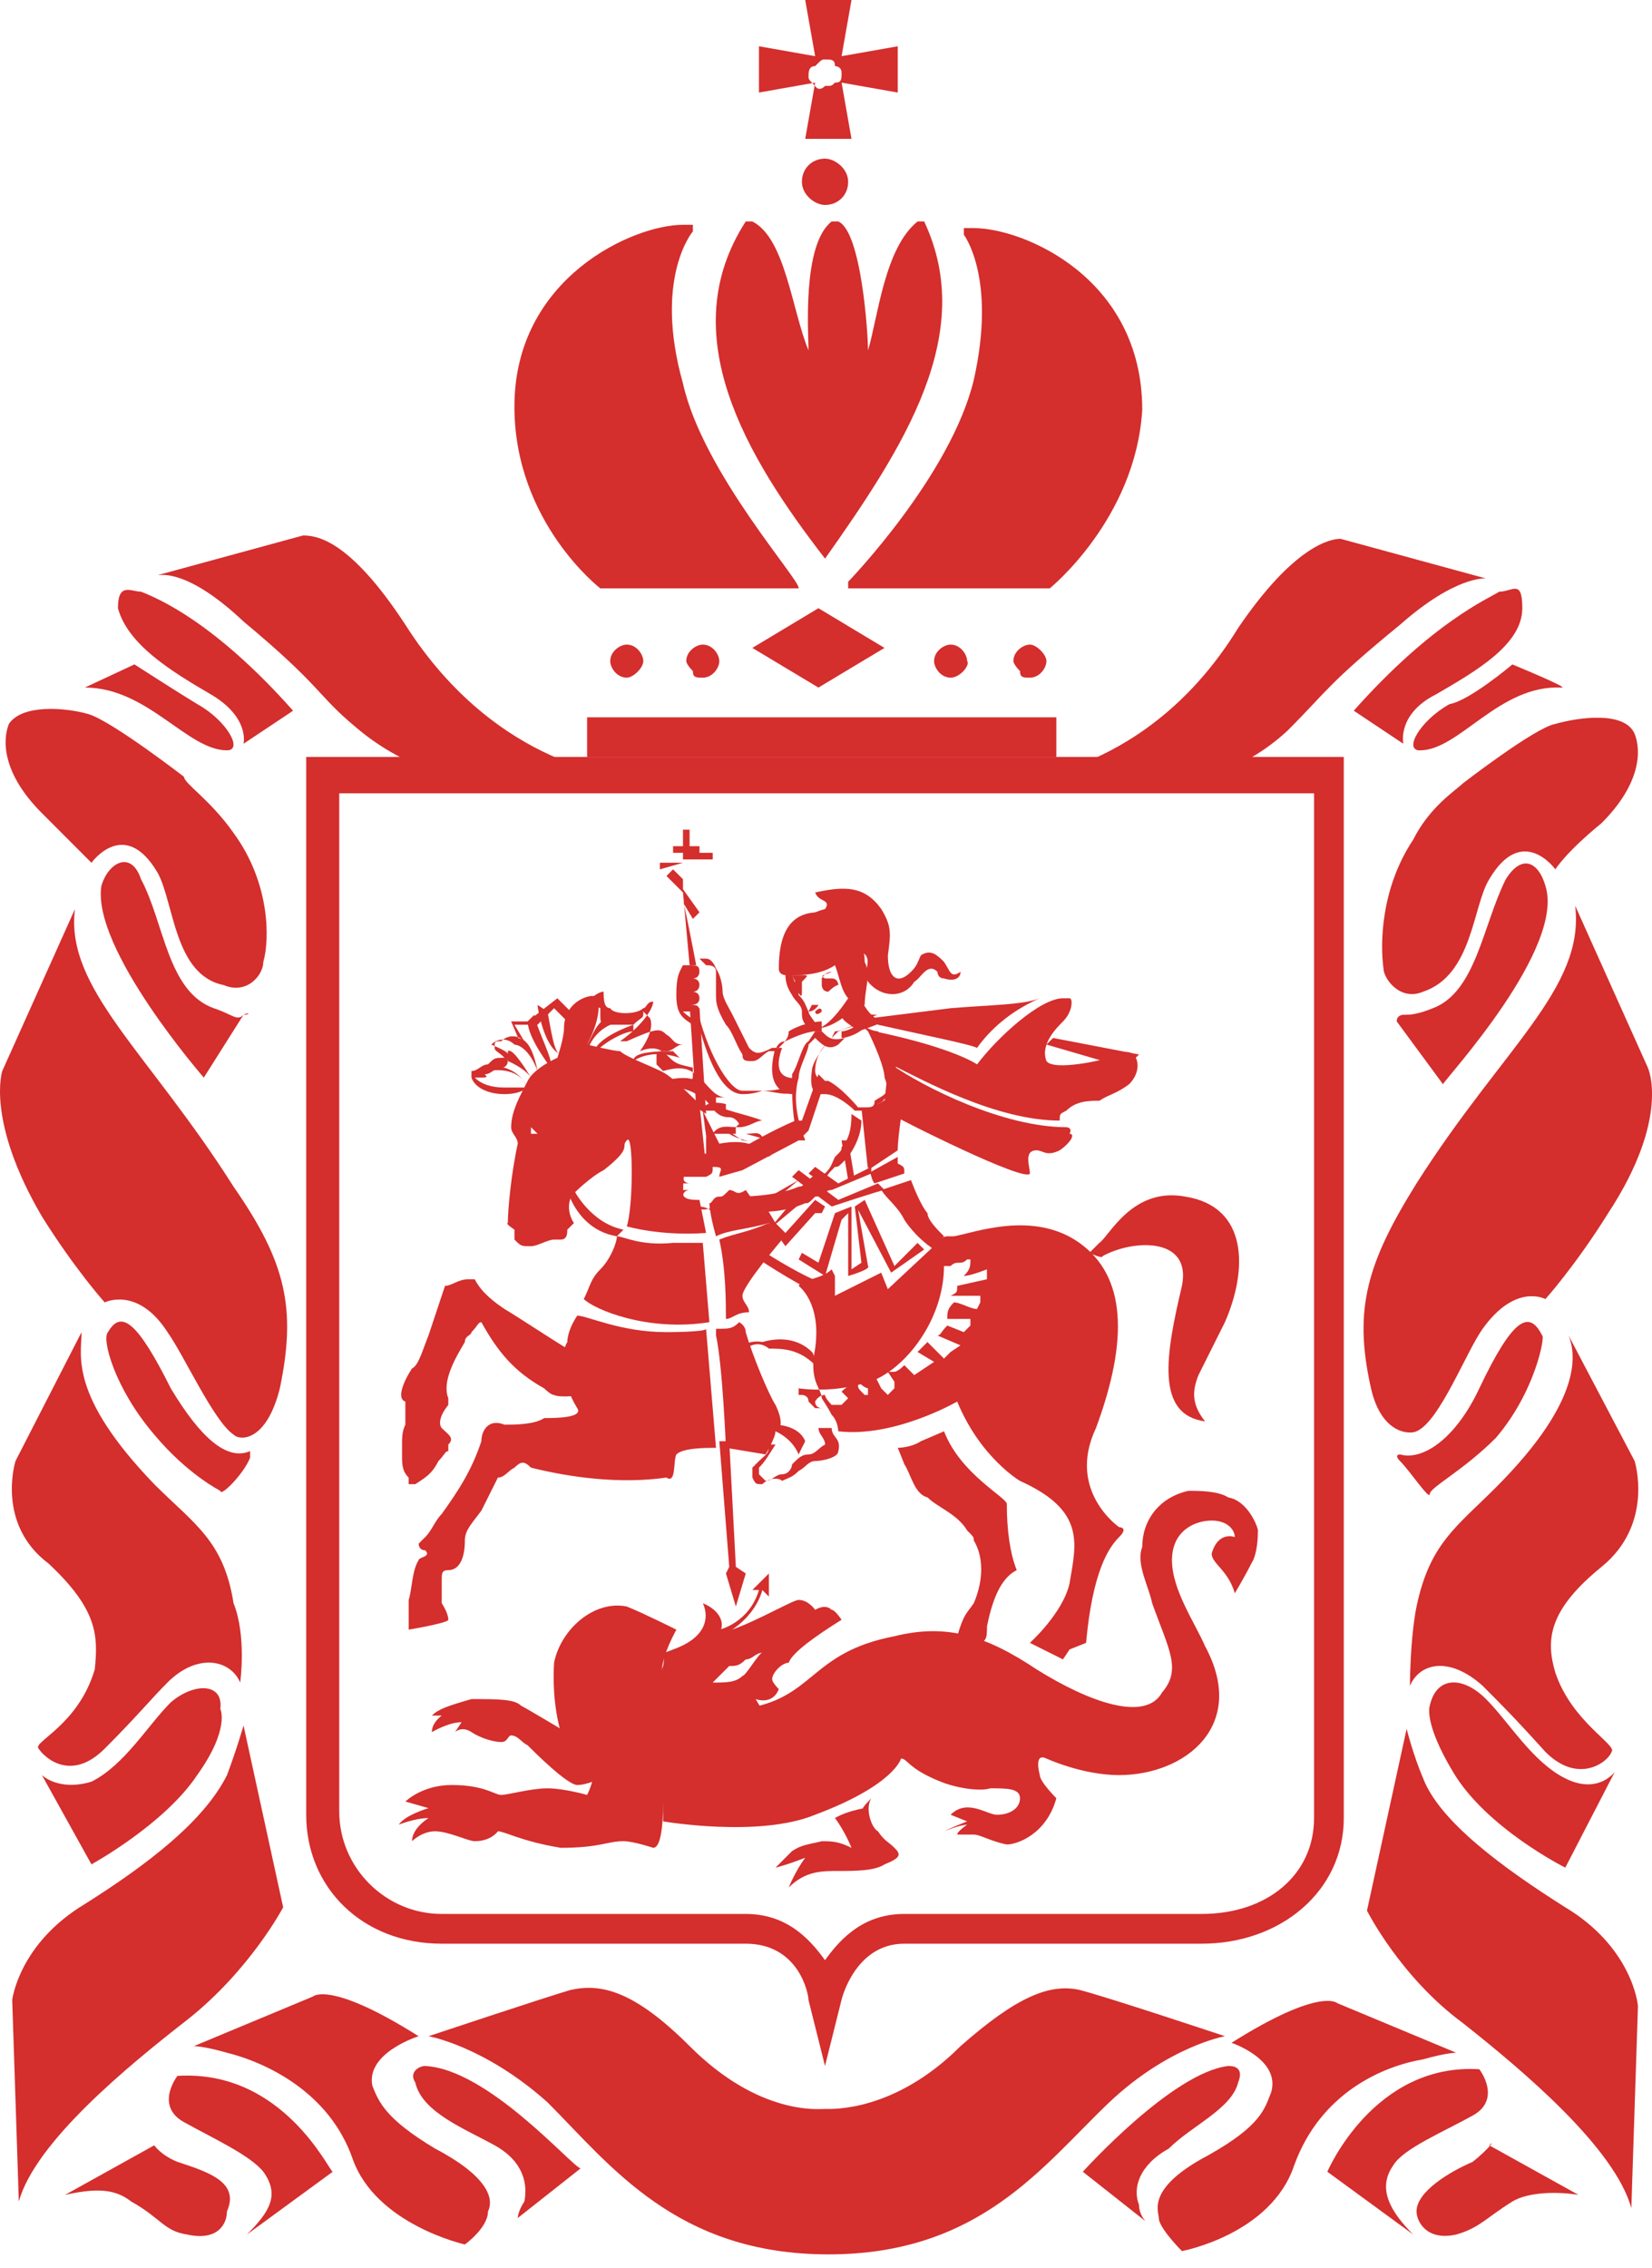 <?xml version="1.0" encoding="UTF-8"?> <svg xmlns="http://www.w3.org/2000/svg" width="51" height="70" viewBox="0 0 51 70" fill="none"> <path d="M23.94 35.5C23.634 35.296 23.022 35.194 22.92 35.194L22.614 34.99V34.786H22.818C23.124 34.786 23.328 34.582 23.532 34.582C23.022 34.378 22.308 34.276 22.104 34.072V33.868H22.41C22.104 33.868 21.9 33.562 21.696 33.358C21.39 33.052 21.186 32.848 20.471 33.052L20.267 32.848V32.644C20.267 32.44 20.267 32.44 20.573 32.44C20.777 32.44 20.88 32.236 21.084 32.236C20.777 32.236 20.777 32.032 20.573 31.93C20.369 31.726 20.267 31.726 19.349 32.134H19.145C19.859 31.624 20.165 31.114 20.165 30.91C19.961 30.91 19.961 31.114 19.859 31.114C19.655 31.318 18.941 31.318 18.839 31.114C18.635 31.114 18.635 30.808 18.635 30.604C18.431 30.604 18.125 30.91 17.921 31.114L17.717 31.318L17.207 30.808L16.289 31.522H15.779L16.085 32.236H15.881C15.677 32.032 15.371 32.032 15.167 32.236C15.881 32.542 15.677 32.542 15.677 32.746C15.677 32.746 15.677 32.95 15.473 32.95C15.269 32.95 15.167 33.154 14.963 33.154C15.065 33.256 15.065 33.256 14.657 33.256C14.861 33.46 15.167 33.562 15.575 33.562H16.289V33.766V33.562C16.289 33.562 16.085 33.766 15.575 33.766C15.065 33.766 14.657 33.562 14.555 33.256V33.052C14.759 33.052 14.861 32.848 15.065 32.848C15.269 32.644 15.269 32.644 15.575 32.644C15.371 32.44 15.269 32.44 15.269 32.338C15.269 32.134 15.269 32.134 15.473 32.134C15.677 31.93 15.983 31.93 16.187 32.134L15.881 31.624H16.595L17.105 31.114L17.615 31.624C17.819 31.42 18.125 30.91 18.533 31.114V31.318C18.533 31.522 18.533 31.624 18.737 31.624H19.553C19.757 31.42 19.859 31.42 19.859 31.318V31.216L20.063 31.42C20.063 31.42 20.267 31.726 19.757 32.44C20.267 32.236 20.471 32.44 20.675 32.644C20.88 32.848 20.982 32.848 21.39 32.95V33.154C21.39 33.358 21.39 33.358 20.88 33.46C21.186 33.46 21.593 33.766 21.798 33.97C22.002 34.174 22.104 34.48 22.512 34.48C22.716 34.48 22.818 34.684 22.818 34.684L22.512 34.99C22.818 35.194 23.43 35.296 23.736 35.296L23.94 35.5L23.736 35.704C23.532 34.786 23.43 34.99 23.022 34.99C23.736 35.194 23.94 35.194 23.94 35.5C23.94 35.296 23.94 35.296 23.94 35.5Z" fill="#D42E2D"></path> <path d="M25.469 63.758L24.959 61.718C24.959 61.514 24.653 59.984 23.021 59.984H13.636C11.187 59.984 9.453 58.25 9.453 56.005V23.361H41.485V56.107C41.485 58.352 39.547 59.984 37.099 59.984H27.917C26.387 59.984 25.979 61.718 25.979 61.718L25.469 63.758ZM10.473 24.381V55.903C10.473 57.638 11.901 59.066 13.636 59.066H23.021C24.245 59.066 24.959 59.78 25.469 60.494C25.979 59.78 26.693 59.066 27.917 59.066H37.099C39.139 59.066 40.567 57.842 40.567 56.107V24.483H10.473V24.381Z" fill="#D42E2D"></path> <path d="M18.023 43.05L17.513 41.621C17.003 41.316 16.085 40.703 15.575 40.397C15.269 40.193 14.861 39.887 14.656 39.479H14.453C14.146 39.479 13.942 39.683 13.738 39.683L13.228 41.214C13.024 41.724 12.922 42.132 12.718 42.234C12.514 42.54 12.208 43.152 12.514 43.254V43.968C12.412 44.172 12.412 44.376 12.412 44.58V44.886C12.412 45.192 12.412 45.396 12.616 45.6V45.804H12.82C13.126 45.6 13.33 45.498 13.534 45.09C13.738 44.886 13.738 44.784 13.84 44.784V44.58C14.044 44.376 13.84 44.274 13.636 44.07C13.636 44.07 13.432 43.866 13.84 43.356V43.152C13.636 42.642 14.044 41.928 14.351 41.417C14.351 41.214 14.555 41.214 14.555 41.111C14.758 40.907 14.758 40.805 14.861 40.805C15.371 41.724 15.881 42.336 16.799 42.846C16.799 42.846 17.003 43.05 17.105 43.05C17.309 43.152 18.023 43.05 18.023 43.05C18.125 43.05 18.125 43.05 18.023 43.05C18.125 43.05 18.125 43.05 18.023 43.05ZM21.083 29.788H21.287C21.491 29.788 21.593 29.788 21.593 29.992C21.593 29.992 21.593 30.196 21.389 30.196H21.083H21.389C21.389 30.196 21.593 30.196 21.593 30.4C21.593 30.4 21.593 30.604 21.389 30.604H21.083H21.389C21.389 30.604 21.593 30.604 21.593 30.808C21.593 31.012 21.389 31.012 21.287 31.012H21.083H21.287C21.491 31.012 21.593 31.012 21.593 31.216C21.593 31.42 21.491 31.216 21.287 31.216H21.083C21.083 31.216 21.287 31.42 21.389 31.42V31.624C21.083 31.42 20.879 31.318 20.879 30.706C20.879 30.094 20.981 29.992 21.083 29.788Z" fill="#D42E2D"></path> <path d="M23.226 32.746C23.022 32.746 22.92 32.746 22.92 32.542C22.716 32.236 22.614 31.828 22.41 31.624C22.104 31.114 22.104 30.91 22.104 30.706V29.992C22.104 29.788 21.9 29.788 21.798 29.788L21.594 29.584H21.798C22.002 29.584 22.104 29.89 22.104 29.89C22.308 30.196 22.308 30.604 22.308 30.604C22.308 30.808 22.512 31.114 22.614 31.318L23.124 32.338C23.328 32.542 23.43 32.542 23.838 32.338H24.042C24.246 32.134 24.348 32.032 24.348 31.828C24.858 31.522 25.368 31.522 25.368 31.522V31.828H25.164V31.624V31.828C25.164 31.828 24.858 31.828 24.246 32.134C24.042 32.134 23.94 32.338 23.94 32.44H23.736C23.532 32.542 23.43 32.746 23.226 32.746Z" fill="#D42E2D"></path> <path d="M22.921 33.766C22.411 33.766 21.901 33.051 21.493 31.317V31.011C21.799 32.439 22.513 33.663 22.921 33.663H23.431C23.738 33.663 24.146 33.663 24.35 33.459L24.554 33.663C24.35 33.867 23.84 33.663 23.534 33.663C23.227 33.766 23.023 33.766 22.921 33.766ZM24.656 35.194C24.452 34.48 24.452 33.969 24.452 33.153C24.656 32.847 24.758 32.235 24.962 32.133L25.166 31.827H25.37C25.574 32.031 25.676 32.133 26.084 32.031L25.88 32.235C25.574 32.439 25.37 32.235 25.166 32.031L24.962 32.235C24.962 32.439 24.656 32.949 24.656 33.255C24.452 33.969 24.656 34.684 24.86 35.194H24.656ZM25.676 37.234L24.452 36.316L24.656 36.112L25.88 37.03L27.104 36.52L27.308 36.724C27.206 36.724 25.676 37.234 25.676 37.234ZM23.738 37.948L24.758 36.724L24.962 36.928L23.738 37.948ZM25.166 42.13C24.656 41.62 24.146 41.62 23.738 41.62C23.738 41.62 23.431 41.314 23.023 41.62H22.819C23.125 41.314 23.534 41.416 23.534 41.416C24.248 41.212 24.758 41.416 25.064 41.722C25.166 41.825 25.166 42.13 25.166 42.13ZM23.534 45.803C23.329 45.803 23.329 45.803 23.227 45.599V45.293L23.431 45.089C23.636 44.885 23.738 44.885 23.738 44.579H23.942C23.738 44.885 23.636 45.089 23.431 45.293V45.497L23.636 45.701C23.84 45.701 23.942 45.497 24.146 45.497C24.35 45.497 24.452 45.293 24.452 45.191C24.656 44.987 24.758 44.885 24.962 44.885C25.166 44.885 25.268 44.681 25.472 44.579C25.472 44.375 25.268 44.273 25.268 44.069H25.676C25.676 44.375 25.982 44.375 25.88 44.783C25.88 44.987 25.37 45.089 25.166 45.089C24.962 45.089 24.86 45.293 24.656 45.395C24.452 45.599 24.35 45.599 24.146 45.701C24.044 45.599 23.738 45.599 23.534 45.803ZM33.633 38.662L33.939 38.356C34.245 38.152 34.959 36.622 36.591 36.928C38.529 37.234 38.529 39.172 37.815 40.804L36.999 42.437C36.795 42.947 36.795 43.355 37.203 43.865C35.673 43.661 35.979 41.825 36.489 39.682C36.795 38.152 34.959 38.254 34.041 38.764C34.041 38.866 33.633 38.662 33.633 38.662ZM21.493 29.787H21.289L21.085 27.543L20.575 27.033L20.779 26.829L21.085 27.135V26.625L20.371 26.829V26.625H21.085V26.319H20.779V26.115H21.085V25.605H21.289V26.115H21.595V26.319H21.289H22.003V26.523H21.085V27.441L21.595 28.155L21.391 28.359L21.085 27.849C21.085 27.645 21.493 29.787 21.493 29.787Z" fill="#D42E2D"></path> <path d="M21.289 31.012L21.493 34.174L21.799 34.378L21.595 31.114H21.289V31.012ZM22.513 48.354L22.207 44.477H22.513L22.717 48.354L23.023 48.558L22.717 49.578L22.411 48.558L22.513 48.354ZM30.164 50.7C30.47 50.7 30.47 50.496 30.47 50.19C30.674 49.17 30.98 48.66 31.388 48.456C31.184 47.946 31.082 47.232 31.082 46.416C31.082 46.211 29.654 45.497 29.144 44.171L28.43 44.477C28.124 44.681 27.716 44.681 27.716 44.681L27.92 45.191C28.124 45.497 28.226 46.109 28.634 46.211C28.94 46.517 29.552 46.721 29.858 47.232C30.062 47.436 30.062 47.436 30.062 47.538C30.368 48.048 30.368 48.762 30.062 49.476C29.858 49.782 29.756 49.782 29.552 50.496C29.348 50.496 29.96 50.7 30.164 50.7ZM25.267 28.257L25.472 28.053C25.676 27.747 25.267 27.849 25.166 27.543C26.084 27.339 26.696 27.339 27.206 28.053C27.512 28.563 27.512 28.767 27.41 29.481C27.41 30.195 27.716 30.399 28.124 29.991C28.328 29.787 28.328 29.685 28.43 29.481C28.736 29.277 28.94 29.481 29.144 29.685C29.348 29.991 29.348 30.195 29.654 29.991C29.654 30.195 29.45 30.297 29.144 30.195C28.94 30.195 28.94 29.991 28.94 29.991C28.634 29.685 28.43 30.195 28.226 30.297C27.92 30.808 27.206 30.808 26.798 30.297C26.594 29.991 27.002 29.583 26.594 29.379" fill="#D42E2D"></path> <path d="M24.246 29.788C24.756 29.992 25.266 29.584 25.776 29.482C25.98 30.196 25.98 30.706 26.694 30.91C26.49 30.604 26.49 29.992 26.49 29.482C26.49 28.564 26.184 28.054 25.47 28.054C24.654 28.258 24.246 28.87 24.246 29.788Z" fill="#D42E2D"></path> <path d="M26.695 31.012C25.981 31.012 25.981 30.297 25.777 29.788C25.471 29.991 25.063 30.093 24.553 30.093H24.247C24.247 30.093 24.043 30.093 24.043 29.89C24.043 28.869 24.349 28.155 25.267 28.155C25.981 28.155 26.695 28.869 26.695 29.686C26.899 30.093 26.695 30.502 26.695 31.012C26.899 30.808 26.899 30.808 26.695 31.012Z" fill="#D42E2D"></path> <path d="M25.266 31.726H24.96C24.756 31.522 24.756 31.42 24.756 31.216C24.756 31.012 24.552 30.91 24.45 30.706C24.246 30.4 24.246 30.196 24.246 29.992H24.45C24.45 30.196 24.654 30.502 24.654 30.706C24.858 30.91 24.858 31.012 24.96 31.216C24.96 31.318 25.164 31.522 25.266 31.726C25.266 31.726 25.572 31.726 26.184 30.808L26.49 31.012C26.184 31.318 25.674 31.726 25.266 31.726ZM18.125 22.137H32.611V23.361H18.125V22.137ZM25.266 21.219L23.226 19.995L25.266 18.77L27.306 19.995L25.266 21.219ZM29.347 20.913C29.041 20.913 28.837 20.607 28.837 20.403C28.837 20.097 29.143 19.893 29.347 19.893C29.653 19.893 29.857 20.199 29.857 20.403C29.959 20.505 29.653 20.913 29.347 20.913ZM31.795 20.913C31.591 20.913 31.489 20.913 31.489 20.709C31.285 20.505 31.285 20.403 31.285 20.403C31.285 20.097 31.591 19.893 31.795 19.893C31.999 19.893 32.305 20.199 32.305 20.403C32.305 20.607 32.101 20.913 31.795 20.913ZM19.349 20.913C19.043 20.913 18.839 20.607 18.839 20.403C18.839 20.097 19.145 19.893 19.349 19.893C19.655 19.893 19.86 20.199 19.86 20.403C19.86 20.607 19.553 20.913 19.349 20.913ZM21.696 20.913C21.492 20.913 21.39 20.913 21.39 20.709C21.186 20.505 21.186 20.403 21.186 20.403C21.186 20.097 21.492 19.893 21.696 19.893C22.002 19.893 22.206 20.199 22.206 20.403C22.206 20.607 22.002 20.913 21.696 20.913ZM20.471 56.209C20.471 56.209 23.43 56.719 25.164 56.005C27.612 55.087 27.816 54.271 27.816 54.271C28.02 54.271 28.02 54.577 29.041 54.985C29.551 55.189 30.265 55.291 30.571 55.189C31.081 55.189 31.489 55.189 31.489 55.495C31.489 55.801 31.183 56.005 30.775 56.005C30.469 56.005 29.857 55.495 29.347 56.005L29.857 56.209C29.857 56.209 29.347 56.413 29.143 56.515C29.143 56.515 29.653 56.311 29.857 56.311C29.857 56.311 29.551 56.515 29.551 56.617H30.061C30.265 56.617 30.571 56.821 31.081 56.923C31.387 56.923 32.305 56.617 32.611 55.495C32.611 55.495 32.101 54.985 32.101 54.781C32.101 54.781 31.897 54.067 32.305 54.271C33.019 54.577 33.835 54.781 34.549 54.781C36.59 54.781 38.528 53.251 37.202 50.802C36.895 50.088 36.181 49.068 36.181 48.15C36.181 47.232 36.895 46.926 37.406 46.926C37.916 46.926 38.12 47.232 38.12 47.436C38.12 47.436 37.61 47.232 37.406 47.946C37.406 48.252 37.916 48.456 38.12 49.17C38.12 49.17 38.426 48.66 38.63 48.252C38.834 47.946 38.834 47.334 38.834 47.232C38.834 47.13 38.528 46.314 37.916 46.212C37.61 46.008 36.998 46.008 36.691 46.008C35.773 46.212 35.263 46.926 35.263 47.742C35.059 48.252 35.467 48.966 35.569 49.476C36.08 50.904 36.487 51.517 35.875 52.231C35.365 53.149 33.631 52.537 31.999 51.517C30.469 50.496 29.245 50.088 27.612 50.496C24.96 51.006 25.164 52.435 22.92 52.741C21.696 52.741 19.451 52.945 20.88 50.292C20.88 50.292 19.86 49.782 19.349 49.578C18.329 49.374 17.309 50.292 17.105 51.312C17.003 53.047 17.513 54.679 18.329 54.679C18.329 54.679 18.329 54.985 18.125 55.393C18.125 55.393 17.411 55.189 16.901 55.189C16.391 55.189 15.677 55.393 15.473 55.393C15.269 55.393 14.963 55.087 13.943 55.087C13.025 55.087 12.515 55.597 12.515 55.597L13.229 55.801C13.229 55.801 12.515 56.005 12.31 56.311C12.31 56.311 12.821 56.107 13.229 56.107C13.229 56.107 12.719 56.413 12.719 56.821C12.719 56.821 13.025 56.515 13.433 56.515C13.841 56.515 14.453 56.821 14.657 56.821C15.167 56.821 15.371 56.515 15.371 56.515C15.575 56.515 16.085 56.821 17.309 57.025C18.533 57.025 18.737 56.821 19.247 56.821C19.553 56.821 20.166 57.025 20.166 57.025C20.369 57.025 20.471 56.515 20.471 55.597" fill="#D42E2D"></path> <path d="M17.821 53.659C17.821 53.659 16.29 52.741 16.086 52.639C15.882 52.435 15.372 52.435 14.556 52.435C13.842 52.639 13.536 52.741 13.332 52.945H13.638C13.638 52.945 13.332 53.149 13.332 53.455C13.332 53.455 13.842 53.149 14.25 53.149L14.046 53.455C14.046 53.455 14.25 53.251 14.556 53.455C14.862 53.659 15.27 53.761 15.474 53.761C15.678 53.761 15.678 53.557 15.78 53.557C15.984 53.557 16.086 53.761 16.29 53.863C16.494 54.067 17.515 55.087 17.821 55.087C18.127 55.087 18.535 54.883 18.535 54.883L17.821 53.659ZM26.9 55.495C26.696 55.801 26.9 56.413 27.104 56.515C27.308 56.822 27.41 56.822 27.614 57.026C27.818 57.23 27.818 57.331 27.308 57.536C27.002 57.74 26.39 57.74 25.88 57.74C25.369 57.74 24.859 57.74 24.349 58.25C24.349 58.25 24.553 57.74 24.859 57.331C24.859 57.331 24.349 57.535 23.941 57.638L24.451 57.127C24.757 56.923 24.961 56.923 25.369 56.822C25.675 56.822 25.88 56.822 26.288 57.026C26.288 57.026 26.084 56.515 25.777 56.107C25.777 56.107 26.084 55.903 26.696 55.801C26.492 55.903 26.9 55.495 26.9 55.495ZM25.166 31.216C25.369 31.012 25.369 31.216 25.369 31.216C25.267 31.318 25.166 31.318 25.166 31.216C25.166 31.318 25.166 31.216 25.166 31.216ZM24.961 31.216C25.166 31.216 25.267 31.012 25.267 31.012H25.064L24.961 31.216C24.961 31.012 24.961 31.216 24.961 31.216ZM24.451 30.094H24.757C24.961 30.094 24.961 30.094 24.757 30.298V30.502C24.757 30.808 24.757 30.808 24.553 30.502H24.349C24.349 30.502 24.349 30.298 24.553 30.298L24.451 30.094C24.451 30.298 24.451 30.094 24.451 30.094ZM25.675 29.992C25.471 29.992 25.369 30.196 25.369 30.196V30.4C25.369 30.4 25.369 30.604 25.573 30.604C25.573 30.604 25.777 30.4 25.88 30.4C25.88 30.4 25.88 30.196 25.675 30.196H25.471C25.267 30.094 25.471 30.094 25.675 29.992ZM26.696 31.522C26.492 31.318 26.39 31.012 26.39 30.808H26.594C26.594 31.012 26.39 31.318 27.104 31.318C27.002 31.318 26.696 31.522 26.696 31.522ZM16.392 33.257C16.188 32.95 15.678 32.746 15.678 32.746V32.441C15.78 32.339 16.086 32.746 16.392 33.257ZM16.596 33.053C16.29 32.236 15.882 32.236 15.882 32.236V32.032C16.086 32.032 16.392 32.032 16.596 33.053ZM17.005 32.951C17.005 32.951 16.29 32.032 16.29 31.522L16.494 31.318C16.596 31.828 17.107 32.746 17.005 32.951ZM34.755 32.951L32.306 32.236L32.51 32.032L35.163 32.542L34.755 32.951ZM23.227 49.069L23.737 48.559V49.273L23.533 49.069C23.533 49.069 23.329 50.089 22.003 50.599L22.207 50.293C22.207 50.293 23.125 50.089 23.431 49.069H23.227Z" fill="#D42E2D"></path> <path d="M25.981 49.987C25.981 49.987 25.777 49.681 25.675 49.681C25.471 49.477 25.165 49.681 25.165 49.681C25.165 49.681 24.961 49.375 24.654 49.375C24.451 49.375 22.92 50.293 22.206 50.395C22.41 50.089 22.206 49.681 21.696 49.477C21.696 49.477 22.206 50.395 20.778 50.905C20.268 51.109 20.574 50.905 20.472 51.415C20.268 51.925 19.962 52.333 19.962 52.435C19.962 52.741 20.268 53.149 20.88 52.945V53.149C21.186 52.945 22.104 53.455 22.41 53.149H22.614C22.614 53.149 23.124 53.149 23.634 52.945L23.328 52.435C23.328 52.435 23.838 52.639 24.043 52.129C24.043 52.129 23.838 51.925 23.838 51.823C23.838 51.619 24.145 51.313 24.349 51.313C24.451 51.007 25.165 50.497 25.981 49.987ZM22.92 51.721C22.716 51.925 22.41 51.925 22.002 51.925L22.512 51.415C22.716 51.415 22.818 51.415 23.022 51.211C23.226 51.211 23.328 51.007 23.532 51.007C23.43 51.007 23.022 51.721 22.92 51.721ZM19.044 38.153C17.82 37.949 17.514 36.725 17.514 36.725H17.718C17.718 36.725 18.228 37.745 19.248 37.949L19.044 38.153ZM21.492 37.235C21.288 37.235 21.186 37.235 21.186 37.031C20.982 37.031 20.982 36.827 20.982 36.725V35.807C20.982 35.603 21.186 35.603 21.288 35.603H21.798V35.093C22.002 35.093 22.104 35.399 22.308 35.603H22.614C23.124 35.297 23.838 34.889 24.552 34.583H24.757L25.267 33.155L25.471 33.359L24.961 34.889L24.654 35.195L22.92 36.113L22.206 36.317C22.206 36.113 22.41 36.011 22.002 36.011C22.002 36.215 22.002 36.215 21.798 36.317H21.084C21.084 36.521 21.288 36.521 21.288 36.521H21.084V36.725H21.288C21.288 36.725 21.084 36.725 21.084 36.929C21.084 37.133 21.288 37.133 21.288 37.133L21.492 37.235C21.288 37.133 21.288 37.235 21.492 37.235C21.696 37.439 22.002 37.235 22.206 37.235H22.41C22.716 37.031 22.716 37.031 22.716 36.929C22.92 36.929 23.941 36.929 24.654 36.623C24.859 36.623 24.859 36.419 24.961 36.419C25.165 36.215 25.267 36.215 25.471 36.215C25.675 36.011 25.675 35.909 25.777 35.705C25.981 35.501 25.981 35.501 25.981 35.399C26.185 35.195 26.287 34.889 26.287 34.379L26.593 34.583C26.593 35.093 26.287 35.603 26.083 35.807C25.879 36.011 25.879 36.011 25.777 36.011C25.573 36.215 25.471 36.317 25.471 36.521L25.675 36.725C25.471 36.725 25.369 36.929 25.165 36.929C24.961 37.133 24.961 37.133 24.859 37.133C24.145 37.439 23.43 37.439 22.818 37.337L22.614 37.541C22.614 37.745 22.41 37.745 22.41 37.745H22.206C22.002 37.235 21.696 37.235 21.492 37.235ZM18.126 32.542C17.922 32.339 17.922 32.339 18.126 32.236C18.33 31.93 18.432 31.318 19.146 31.318L19.35 31.522C18.534 31.522 18.126 32.236 18.126 32.542C18.024 32.542 18.126 32.542 18.126 32.542Z" fill="#D42E2D"></path> <path d="M24.45 33.766C24.45 33.766 23.532 33.766 23.94 32.338H24.144C23.736 33.46 24.654 33.256 24.654 33.256L24.45 33.766ZM25.165 2.652C24.96 2.448 24.96 2.448 24.96 2.346C24.96 2.244 24.96 2.04 25.165 2.04C25.369 1.836 25.369 1.836 25.471 1.836C25.674 1.836 25.776 1.836 25.776 2.04C25.776 2.04 25.981 2.04 25.981 2.244C25.981 2.448 25.981 2.55 25.776 2.55C25.674 2.652 25.674 2.652 25.471 2.652C25.267 2.856 25.165 2.652 25.165 2.652ZM25.165 1.734L23.43 1.428V2.856L25.165 2.55L24.858 4.285H26.287L25.981 2.55L27.715 2.856V1.428L25.981 1.734L26.287 0H24.858L25.165 1.734ZM25.471 17.24C23.022 14.078 20.778 10.303 23.022 6.835H23.226C24.246 7.345 24.45 9.589 24.96 10.813C24.96 10.303 24.756 7.549 25.674 6.835H25.879C26.593 7.141 26.797 10.303 26.797 10.813C27.103 9.793 27.307 7.651 28.327 6.835H28.531C30.163 10.303 27.919 13.772 25.471 17.24Z" fill="#D42E2D"></path> <path d="M24.654 18.158H18.533C18.533 18.158 15.881 16.118 15.881 12.547C15.881 8.569 19.553 6.937 21.084 6.937H21.39V7.141C21.39 7.141 20.165 8.569 21.084 11.833C21.696 14.588 24.756 17.954 24.654 18.158C24.756 17.954 24.756 17.954 24.654 18.158C24.756 18.158 24.756 18.158 24.654 18.158ZM32.407 18.158H26.184V17.954C26.184 17.954 29.346 14.69 30.061 11.731C30.775 8.569 29.755 7.243 29.755 7.243V7.039H30.061C31.591 7.039 35.263 8.569 35.263 12.649C35.059 16.016 32.407 18.158 32.407 18.158ZM25.47 6.325C25.164 6.325 24.756 6.019 24.756 5.611C24.756 5.203 25.062 4.896 25.47 4.896C25.776 4.896 26.184 5.203 26.184 5.611C26.184 6.019 25.878 6.325 25.47 6.325ZM32.917 34.786C30.979 34.786 28.53 33.562 27.51 32.848C27.306 33.358 27.306 34.276 27.306 34.276C27.816 34.582 31.693 36.52 31.795 36.214C31.795 36.01 31.591 35.5 31.999 35.5C32.203 35.5 32.305 35.704 32.713 35.5C33.019 35.296 33.223 34.99 33.019 34.99C33.121 34.786 32.917 34.786 32.917 34.786ZM30.163 32.338C30.673 31.624 31.387 31.114 32.101 30.808C31.591 31.012 30.571 31.012 29.346 31.114L26.898 31.42L27.102 31.624C28.939 32.032 29.959 32.236 30.163 32.338Z" fill="#D42E2D"></path> <path d="M34.551 32.542C34.041 32.746 32.511 33.052 32.307 32.746C32.103 32.236 32.613 31.726 32.817 31.522C33.123 31.216 33.123 30.808 33.021 30.808H32.817C32.103 30.808 30.776 32.032 30.164 32.848C30.164 32.848 29.45 32.338 27.002 31.828C27.206 32.134 27.512 32.542 27.512 32.848C28.532 33.358 30.776 34.582 32.715 34.582C32.715 34.378 32.715 34.378 32.919 34.276C33.225 33.97 33.633 33.97 33.939 33.97C34.245 33.766 34.449 33.766 34.857 33.46C35.367 32.95 35.061 32.236 34.551 32.542Z" fill="#D42E2D"></path> <path d="M26.695 34.276H26.389C26.389 34.276 25.879 33.766 25.471 33.766H25.267C25.267 33.766 24.961 33.766 25.063 33.052C25.063 32.746 25.573 32.134 25.573 32.134L25.879 31.828C25.879 31.828 26.389 31.624 26.593 31.624C26.899 31.828 27.103 31.828 27.103 31.828C27.307 32.032 27.817 32.746 27.613 33.052C27.613 33.358 27.409 33.97 27.103 34.072C27.001 34.276 26.899 34.276 26.695 34.276ZM26.491 34.174H26.695C26.899 34.174 27.001 34.174 27.001 33.97C27.307 33.766 27.511 33.766 27.307 33.256C27.307 32.95 27.001 32.236 26.797 31.828C26.797 31.828 26.593 31.624 26.491 31.624C26.287 31.624 25.981 31.828 25.777 31.828L25.675 32.032C25.471 32.236 25.165 32.542 25.165 33.052C25.165 33.256 25.369 33.358 25.369 33.358H25.573C25.981 33.562 26.491 34.174 26.491 34.174ZM25.675 36.725L24.961 36.215L25.165 36.011L25.879 36.521L26.899 36.011V36.215L25.675 36.725Z" fill="#D42E2D"></path> <path d="M26.184 35.194L26.388 36.418H26.184L25.98 35.194H26.184ZM26.49 30.604C26.49 30.604 26.694 31.318 27.204 31.522C27.408 31.522 26.49 31.828 26.49 31.828C26.286 31.624 25.98 31.522 25.98 31.318C25.878 31.216 26.49 30.604 26.49 30.604Z" fill="#D42E2D"></path> <path d="M25.98 32.032V31.828C26.184 31.828 26.49 31.624 26.49 31.624V31.42C26.694 31.42 26.694 31.624 26.694 31.624C26.694 31.828 26.184 32.032 25.98 32.032ZM25.674 40.091C24.96 39.887 23.43 38.867 23.43 38.867L23.634 38.663C23.634 38.663 25.062 39.581 25.674 39.683V40.091ZM23.226 35.908C22.919 35.602 22.205 35.602 22.205 35.602V35.296C22.205 35.296 23.123 35.092 23.43 35.5L23.226 35.908ZM21.695 34.276C21.695 34.072 22.001 33.97 22.409 34.072V34.276H21.695ZM22.001 34.99C22.205 34.684 22.511 34.786 22.715 34.786V34.99H22.001ZM24.654 36.419L23.43 37.439L23.226 37.235L24.654 36.419Z" fill="#D42E2D"></path> <path d="M23.737 37.745L23.023 36.725C22.716 36.929 22.716 36.725 22.512 36.725C22.308 36.929 22.308 36.929 22.206 36.929C22.002 36.929 22.002 37.133 21.9 37.133C21.9 37.133 21.9 37.439 22.104 38.153C22.512 37.949 23.023 37.949 23.737 37.745Z" fill="#D42E2D"></path> <path d="M23.736 37.744C23.022 38.05 22.716 38.05 22.206 38.254C22.41 39.172 22.41 40.192 22.41 40.703C22.614 40.703 22.716 40.498 23.124 40.498C23.124 40.294 22.92 40.192 22.92 39.988C22.92 39.682 24.144 38.254 24.144 38.254L23.736 37.744ZM23.94 43.355C23.736 43.049 23.226 41.825 23.022 41.111C23.022 40.907 22.818 40.804 22.818 40.804C22.614 41.008 22.512 41.008 22.104 41.008V41.213C22.308 42.131 22.41 44.681 22.41 44.681L23.634 44.885C23.634 44.885 23.94 44.375 23.94 44.171C24.246 44.069 24.042 43.559 23.94 43.355ZM19.044 38.152C19.044 38.356 18.84 38.866 18.534 39.172C18.227 39.478 18.227 39.682 18.023 40.09C18.329 40.397 19.962 41.111 21.9 40.804L21.696 38.356H20.778C19.758 38.458 19.248 38.152 19.044 38.152Z" fill="#D42E2D"></path> <path d="M20.574 41.111C19.146 41.111 18.126 40.601 17.82 40.601C17.616 40.907 17.514 41.213 17.514 41.417C17.31 41.723 17.31 42.641 17.82 43.457C18.024 43.763 17.106 43.763 16.8 43.763C16.494 43.967 15.882 43.967 15.575 43.967C15.066 43.763 14.861 44.171 14.861 44.477C14.555 45.395 14.147 46.008 13.637 46.722C13.433 46.926 13.331 47.232 13.127 47.436L12.923 47.64C12.923 47.64 12.923 47.844 13.127 47.844C13.331 48.048 12.923 48.048 12.923 48.15C12.719 48.456 12.719 49.068 12.617 49.374V50.292C12.617 50.292 13.841 50.088 13.841 49.986C13.841 49.782 13.637 49.476 13.637 49.476V48.762C13.637 48.558 13.637 48.456 13.841 48.456C14.147 48.456 14.351 48.15 14.351 47.538C14.351 47.232 14.555 47.028 14.861 46.62L15.371 45.599C15.575 45.599 15.678 45.395 15.882 45.293C16.086 45.089 16.188 45.089 16.392 45.293C17.616 45.599 19.146 45.803 20.574 45.599C20.88 45.803 20.778 45.089 20.88 44.885C21.084 44.681 21.798 44.681 22.104 44.681L21.798 41.009C21.798 41.111 20.574 41.111 20.574 41.111ZM15.882 37.949V38.255C16.086 38.459 16.086 38.459 16.392 38.459C16.596 38.459 16.902 38.255 17.106 38.255H17.31C17.514 38.255 17.514 38.05 17.514 37.949L17.718 37.745C17.514 37.438 17.514 37.03 17.718 36.826C17.718 36.826 18.228 36.316 18.636 36.112C19.554 35.398 19.146 35.398 19.35 35.194C19.554 34.888 19.554 37.234 19.35 37.846C19.35 37.846 20.37 38.153 21.798 38.05L21.594 37.03C21.39 37.03 21.084 37.03 21.084 36.826C21.084 36.826 21.084 35.806 21.288 35.806L21.798 36.01L21.594 34.072C21.594 34.072 20.88 33.358 20.574 33.154C20.268 32.95 19.35 32.644 19.146 32.44C18.942 32.44 18.126 32.236 18.126 32.236C18.126 32.236 18.636 31.318 18.432 30.808C18.432 30.604 17.412 30.808 17.412 31.726C17.412 32.032 17.208 32.644 17.208 32.644C17.208 32.644 16.494 32.95 16.29 33.358C16.086 33.766 15.78 34.276 15.78 34.786C15.78 34.99 15.984 35.092 15.984 35.296C15.78 36.214 15.678 37.336 15.678 37.745C15.575 37.745 15.882 37.949 15.882 37.949ZM16.392 34.99V34.786L16.596 34.99H16.392V34.786V34.99ZM19.248 38.153C19.248 37.949 19.248 38.153 19.248 38.153V38.153ZM26.185 39.377V37.438L25.981 37.642L25.471 39.377L24.655 38.867L25.369 37.438H25.165L24.247 38.459L23.736 37.745L23.43 37.438L23.634 37.234L23.941 37.745L24.247 38.05L25.165 37.03L25.471 37.234L24.757 38.663L25.267 38.969L25.777 37.438L26.287 37.234V39.173L26.593 38.969L26.389 37.234L26.695 37.03L27.613 39.071L28.327 38.357L28.531 38.561L27.511 39.275L26.491 37.336L26.797 39.071C26.899 39.173 26.185 39.377 26.185 39.377Z" fill="#D42E2D"></path> <path d="M33.835 44.069C34.855 41.315 34.753 39.377 33.325 38.357C31.896 37.337 30.06 38.051 29.448 38.153H29.244C29.244 38.153 29.04 38.153 28.938 38.357L27.408 39.785L27.204 39.275L25.776 39.989V39.377L25.674 39.173C25.368 39.479 24.756 39.479 24.654 39.683C24.654 39.683 25.368 40.193 25.164 41.621C24.96 42.641 25.368 42.845 25.368 43.151C25.368 43.151 25.572 43.457 25.674 43.661C25.878 43.865 25.878 44.171 25.878 44.171C27.612 44.375 29.55 43.253 29.55 43.253C30.264 44.987 31.488 45.702 31.488 45.702C33.529 46.62 33.223 47.64 33.019 48.864C32.815 49.782 31.794 50.7 31.794 50.7L32.815 51.21L33.019 50.904L33.529 50.7C33.733 48.456 34.243 47.742 34.549 47.436C34.855 47.13 34.549 47.13 34.549 47.13C34.549 47.13 32.917 46.008 33.835 44.069ZM29.958 38.867C29.958 39.071 29.958 39.173 29.754 39.377C29.958 39.377 30.468 39.173 30.468 39.173V39.479L29.55 39.683C29.55 39.887 29.55 39.887 29.346 39.989H30.264V40.193L30.162 40.397C29.958 40.397 29.652 40.193 29.448 40.193C29.244 40.397 29.244 40.499 29.244 40.703H29.958V40.907L29.754 41.111L29.244 40.907C29.04 41.111 29.04 41.213 28.938 41.213L29.652 41.519L29.346 41.723L29.142 41.927L28.632 41.417L28.326 41.723L28.836 42.029L28.53 42.233L28.224 42.437L27.918 42.131C27.714 42.335 27.612 42.335 27.612 42.335H27.408L27.612 42.641V42.845L27.408 43.049L27.204 42.845L27 42.437C26.796 42.437 26.694 42.641 26.49 42.641C26.694 42.845 26.796 42.845 26.796 42.845V43.049H26.694C26.49 42.845 26.49 42.845 26.49 42.743C26.286 42.743 26.184 42.743 25.98 42.947L26.184 43.151L25.98 43.355H25.674C25.674 43.355 25.47 43.151 25.47 43.049C25.266 43.049 25.164 43.253 25.164 43.253C25.164 43.457 25.368 43.457 25.368 43.457H25.164L24.96 43.253C24.96 43.049 24.756 43.049 24.756 43.049H24.654V42.845C24.654 42.845 25.878 43.049 27.102 42.539C28.122 42.029 29.142 40.601 29.142 39.071H29.346C29.55 38.867 29.652 39.071 29.856 38.867H29.958V39.071C30.57 38.867 30.162 38.867 29.958 38.867ZM24.654 44.885C24.45 44.375 23.939 44.171 23.939 44.171V43.967C23.939 43.967 24.654 43.967 24.858 44.477L24.654 44.885ZM27.714 35.5C27.714 34.99 27.918 33.97 27.918 33.46C27.918 33.46 27.408 33.97 26.898 34.174C26.592 34.378 26.592 34.174 26.592 34.174L26.796 36.112L27.714 35.5ZM27 36.52L27.918 36.214C27.918 36.01 27.918 36.01 27.714 35.908V35.704L26.796 36.214V36.01C26.898 36.214 26.898 36.418 27 36.52ZM22.307 36.01H22.613C22.613 36.01 22.307 35.5 22.103 35.092L21.695 34.276L21.899 35.806C22.001 35.704 22.205 35.5 22.307 36.01ZM16.289 33.562C15.983 32.848 15.065 33.052 15.065 33.052V32.848C15.065 32.95 15.881 32.746 16.289 33.562ZM17.309 32.542C16.799 32.338 16.595 31.114 16.595 31.012L16.901 31.216C17.003 31.726 17.105 32.542 17.309 32.542ZM18.329 32.542C18.329 32.032 19.553 31.624 19.553 31.624V31.828C19.247 31.828 18.533 32.236 18.329 32.542ZM19.553 32.746C19.553 32.542 19.859 32.44 20.777 32.44L20.981 32.644C20.063 32.338 19.553 32.746 19.553 32.746ZM21.491 33.766C21.185 33.562 20.471 33.46 20.471 33.562V33.358C20.471 33.358 21.185 33.154 21.491 33.358V33.766Z" fill="#D42E2D"></path> <path d="M29.143 38.153C28.939 37.949 28.633 37.643 28.633 37.439C28.633 37.439 28.429 37.235 28.123 36.419L27.205 36.725C27.409 37.031 27.715 37.235 27.919 37.643C27.919 37.643 28.225 38.153 28.837 38.561C28.837 38.459 29.143 38.153 29.143 38.153ZM24.451 57.433H24.145C24.145 57.433 24.655 57.127 25.165 57.127C25.471 57.127 24.451 57.433 24.451 57.433ZM3.232 40.193C3.232 40.193 4.252 39.683 5.171 41.111C5.681 41.825 6.599 43.866 7.211 44.274C7.415 44.478 8.231 44.478 8.639 42.846C9.149 40.397 8.843 38.969 7.211 36.623C4.559 32.44 2.008 30.502 2.314 28.054L0.07 33.052C0.07 33.052 -0.44 34.583 1.294 37.541C2.314 39.173 3.232 40.193 3.232 40.193ZM2.824 26.626C2.824 26.626 3.844 25.197 4.865 26.932C5.375 27.85 5.375 30.094 6.905 30.4C7.619 30.706 8.129 30.094 8.129 29.686C8.333 28.972 8.333 27.238 7.211 25.707C6.497 24.687 5.681 24.177 5.681 23.973C5.681 23.973 3.436 22.239 2.722 22.035C2.008 21.831 0.682 21.729 0.274 22.341C0.07 22.851 0.07 23.871 1.294 25.095L2.824 26.626ZM7.517 19.179C9.965 21.219 9.761 21.423 10.985 22.443C12.413 23.667 13.944 23.973 13.944 23.973C14.454 24.177 19.35 23.973 19.35 23.973C19.35 23.973 15.372 23.769 12.515 19.281C10.781 16.628 9.761 16.526 9.353 16.526L4.865 17.75C4.967 17.75 5.783 17.547 7.517 19.179Z" fill="#D42E2D"></path> <path d="M7.517 31.318C7.312 31.522 7.21 31.318 6.598 31.114C5.17 30.604 5.068 28.462 4.354 27.135C4.048 26.217 3.334 26.625 3.13 27.339C2.824 29.278 6.292 33.256 6.292 33.256L7.517 31.318C7.721 31.318 7.721 31.216 7.517 31.318ZM5.272 42.845C4.252 40.805 3.742 40.397 3.334 41.111C3.13 41.315 3.538 42.845 4.762 44.273C5.782 45.498 6.802 46.008 6.802 46.008C6.802 46.212 7.517 45.498 7.721 44.987V44.783C7.006 45.09 6.19 44.375 5.272 42.845ZM1.498 48.252C3.028 49.68 3.028 50.496 2.926 51.516C2.416 53.251 0.988 53.761 1.192 53.965C1.396 54.271 2.212 54.985 3.232 53.965C4.252 52.944 4.66 52.434 5.17 51.924C6.088 51.006 7.108 51.21 7.415 51.924C7.415 51.924 7.619 50.496 7.21 49.476C6.904 47.538 5.986 47.028 4.762 45.804C2.11 43.049 2.518 41.825 2.518 41.111L0.478 45.09C0.478 45.09 -0.134 47.028 1.498 48.252Z" fill="#D42E2D"></path> <path d="M5.271 52.536C4.557 53.25 3.843 54.474 2.823 54.984C1.803 55.29 1.293 54.78 1.293 54.78L2.823 57.535C2.823 57.535 5.067 56.31 6.088 54.78C7.108 53.352 6.802 52.74 6.802 52.74C6.904 51.924 5.986 51.924 5.271 52.536Z" fill="#D42E2D"></path> <path d="M5.784 62.33C7.722 60.8 8.742 58.861 8.742 58.861L7.518 53.251C7.518 53.251 7.314 53.965 7.008 54.781C6.294 56.209 4.559 57.535 2.621 58.759C0.581 59.983 0.377 61.718 0.377 61.718L0.581 67.94C1.091 66.104 3.947 63.758 5.784 62.33ZM6.498 21.423C7.722 22.137 7.518 22.953 7.518 22.953L9.048 21.933C6.6 19.178 4.865 18.464 4.355 18.26C4.049 18.26 3.641 17.954 3.641 18.77C3.947 19.892 5.274 20.709 6.498 21.423Z" fill="#D42E2D"></path> <path d="M7.006 23.156C7.516 23.156 7.006 22.238 6.088 21.728C5.578 21.422 4.15 20.504 4.15 20.504L2.62 21.218C4.558 21.218 5.782 23.156 7.006 23.156ZM5.476 66.716C4.966 66.511 4.762 66.206 4.762 66.206L2.008 67.736C2.926 67.532 3.538 67.532 4.048 67.94C4.966 68.45 5.068 68.858 5.782 68.96C6.7 69.164 7.006 68.654 7.006 68.246C7.414 67.328 6.394 67.022 5.476 66.716Z" fill="#D42E2D"></path> <path d="M5.477 64.064C5.477 64.064 4.763 64.982 5.681 65.492C6.6 66.002 7.722 66.513 8.13 67.022C8.64 67.737 8.334 68.247 7.62 68.961L10.272 67.022C10.17 67.022 8.742 63.86 5.477 64.064Z" fill="#D42E2D"></path> <path d="M13.433 66.308C11.903 65.389 11.699 64.879 11.495 64.369C11.291 63.349 12.923 62.839 12.923 62.839C10.169 61.105 9.659 61.615 9.659 61.615L5.986 63.145C5.986 63.145 6.292 63.145 7.006 63.349C8.231 63.655 10.169 64.573 10.883 66.614C11.597 68.654 14.351 69.266 14.351 69.266C14.351 69.266 15.065 68.756 15.065 68.246C15.167 68.042 15.371 67.328 13.433 66.308Z" fill="#D42E2D"></path> <path d="M13.127 63.758C12.923 63.758 12.617 63.962 12.821 64.268C13.025 65.186 14.351 65.696 15.27 66.206C16.188 66.716 16.29 67.43 16.188 67.94C15.984 68.246 15.984 68.45 15.984 68.45L17.922 66.92C17.616 66.818 15.066 63.86 13.127 63.758ZM43.731 36.52C42.201 38.969 41.793 40.397 42.303 42.743C42.609 44.273 43.527 44.273 43.731 44.171C44.445 43.865 45.261 41.723 45.771 41.009C46.791 39.581 47.709 40.091 47.709 40.091C47.709 40.091 48.628 39.071 49.648 37.438C51.586 34.48 50.872 32.95 50.872 32.95L48.628 27.951C48.934 30.502 46.383 32.338 43.731 36.52ZM45.159 24.177C44.955 24.381 44.139 24.891 43.629 25.911C42.609 27.441 42.609 29.175 42.711 29.89C42.711 30.196 43.221 30.91 43.935 30.604C45.465 30.094 45.465 27.951 45.975 27.135C46.995 25.401 48.016 26.829 48.016 26.829C48.016 26.829 48.322 26.319 49.444 25.401C50.668 24.177 50.668 23.157 50.464 22.647C50.158 21.933 48.73 22.137 48.016 22.341C47.403 22.443 45.159 24.177 45.159 24.177ZM36.794 24.075C36.794 24.075 38.324 23.871 39.752 22.545C40.977 21.32 40.977 21.116 43.221 19.28C44.955 17.75 45.873 17.852 45.873 17.852L41.385 16.628C41.079 16.628 39.956 16.832 38.222 19.382C35.468 23.871 31.387 24.075 31.387 24.075H36.794Z" fill="#D42E2D"></path> <path d="M47.71 27.339C47.506 26.625 46.996 26.319 46.486 27.135C45.772 28.563 45.567 30.603 44.241 31.113C43.731 31.317 43.527 31.317 43.323 31.317C43.323 31.317 43.119 31.317 43.119 31.521L44.547 33.46C44.649 33.256 48.322 29.277 47.71 27.339ZM45.669 42.845C44.955 44.375 43.935 45.089 43.221 44.885C43.221 44.885 43.017 44.885 43.221 45.089C43.527 45.395 44.139 46.313 44.139 46.109C44.139 45.905 45.159 45.395 46.179 44.375C47.404 42.947 47.71 41.212 47.608 41.212C47.2 40.396 46.69 40.703 45.669 42.845ZM48.424 41.212C48.628 41.723 48.934 43.151 46.179 45.905C44.955 47.129 44.139 47.639 43.731 49.578C43.527 50.598 43.527 52.026 43.527 52.026C43.833 51.312 44.751 51.108 45.772 52.026C46.282 52.536 46.792 53.046 47.71 54.066C48.73 55.086 49.648 54.372 49.75 54.066C49.954 53.862 48.526 53.148 48.016 51.618C47.71 50.598 47.812 49.68 49.444 48.353C51.076 47.027 50.464 45.089 50.464 45.089L48.424 41.212Z" fill="#D42E2D"></path> <path d="M48.323 57.637L49.853 54.679C49.853 54.679 49.343 55.393 48.323 54.883C47.303 54.373 46.589 53.148 45.875 52.434C45.16 51.72 44.344 51.72 44.14 52.638C44.14 52.638 43.936 53.148 44.855 54.679C45.875 56.413 48.323 57.637 48.323 57.637Z" fill="#D42E2D"></path> <path d="M48.322 58.861C46.383 57.637 44.445 56.209 43.935 54.883C43.629 54.169 43.425 53.353 43.425 53.353L42.201 58.963C42.201 58.963 43.221 61.004 45.159 62.432C47.098 63.962 49.852 66.308 50.362 68.144L50.566 61.922C50.566 61.82 50.362 60.085 48.322 58.861ZM41.793 21.933L43.323 22.953C43.323 22.953 43.119 22.035 44.343 21.423C45.567 20.709 46.996 19.892 46.996 18.77C46.996 17.852 46.69 18.26 46.282 18.26C45.975 18.464 44.241 19.178 41.793 21.933ZM44.751 21.729C43.833 22.239 43.323 23.157 43.833 23.157C45.057 23.157 46.282 21.117 48.22 21.219C48.424 21.219 46.69 20.505 46.69 20.505C46.69 20.505 45.363 21.627 44.751 21.729ZM45.465 66.716C44.751 67.022 43.731 67.634 43.731 68.246C43.731 68.552 44.037 69.165 44.955 68.96C45.669 68.757 45.873 68.45 46.69 67.94C47.2 67.634 48.118 67.634 48.73 67.736L45.975 66.206C46.179 66.002 45.975 66.308 45.465 66.716Z" fill="#D42E2D"></path> <path d="M43.017 66.818C43.323 66.308 44.547 65.798 45.465 65.288C46.383 64.778 45.669 63.859 45.669 63.859C42.405 63.656 40.977 67.022 40.977 67.022L43.629 68.96C42.915 68.246 42.507 67.532 43.017 66.818Z" fill="#D42E2D"></path> <path d="M43.935 63.553C44.649 63.349 44.955 63.349 44.955 63.349L41.283 61.819C41.283 61.819 40.773 61.309 38.018 63.043C38.018 63.043 39.548 63.553 39.242 64.573C39.038 65.083 38.937 65.593 37.304 66.512C35.366 67.532 35.774 68.246 35.774 68.45C35.774 68.756 36.488 69.47 36.488 69.47C36.488 69.47 39.242 68.96 39.956 66.818C40.773 64.573 42.711 63.757 43.935 63.553Z" fill="#D42E2D"></path> <path d="M38.224 64.267C38.428 63.758 38.02 63.758 37.917 63.758C36.183 63.962 33.429 67.022 33.429 67.022L35.367 68.552C35.367 68.552 35.163 68.348 35.163 68.042C34.959 67.532 35.163 66.818 36.081 66.308C36.795 65.594 38.02 65.084 38.224 64.267ZM37.816 62.839C37.816 62.839 34.143 61.615 33.327 61.411C32.409 61.207 31.389 61.615 29.654 63.145C27.614 65.186 25.676 65.084 25.472 65.084C25.268 65.084 23.432 65.288 21.29 63.145C19.555 61.411 18.535 61.207 17.617 61.411C16.903 61.615 13.23 62.839 13.23 62.839C13.23 62.839 14.965 63.145 16.903 64.88C18.841 66.818 20.881 69.572 25.574 69.572C30.267 69.572 32.205 66.818 34.245 64.88C36.081 63.145 37.816 62.839 37.816 62.839Z" fill="#D42E2D"></path> </svg> 